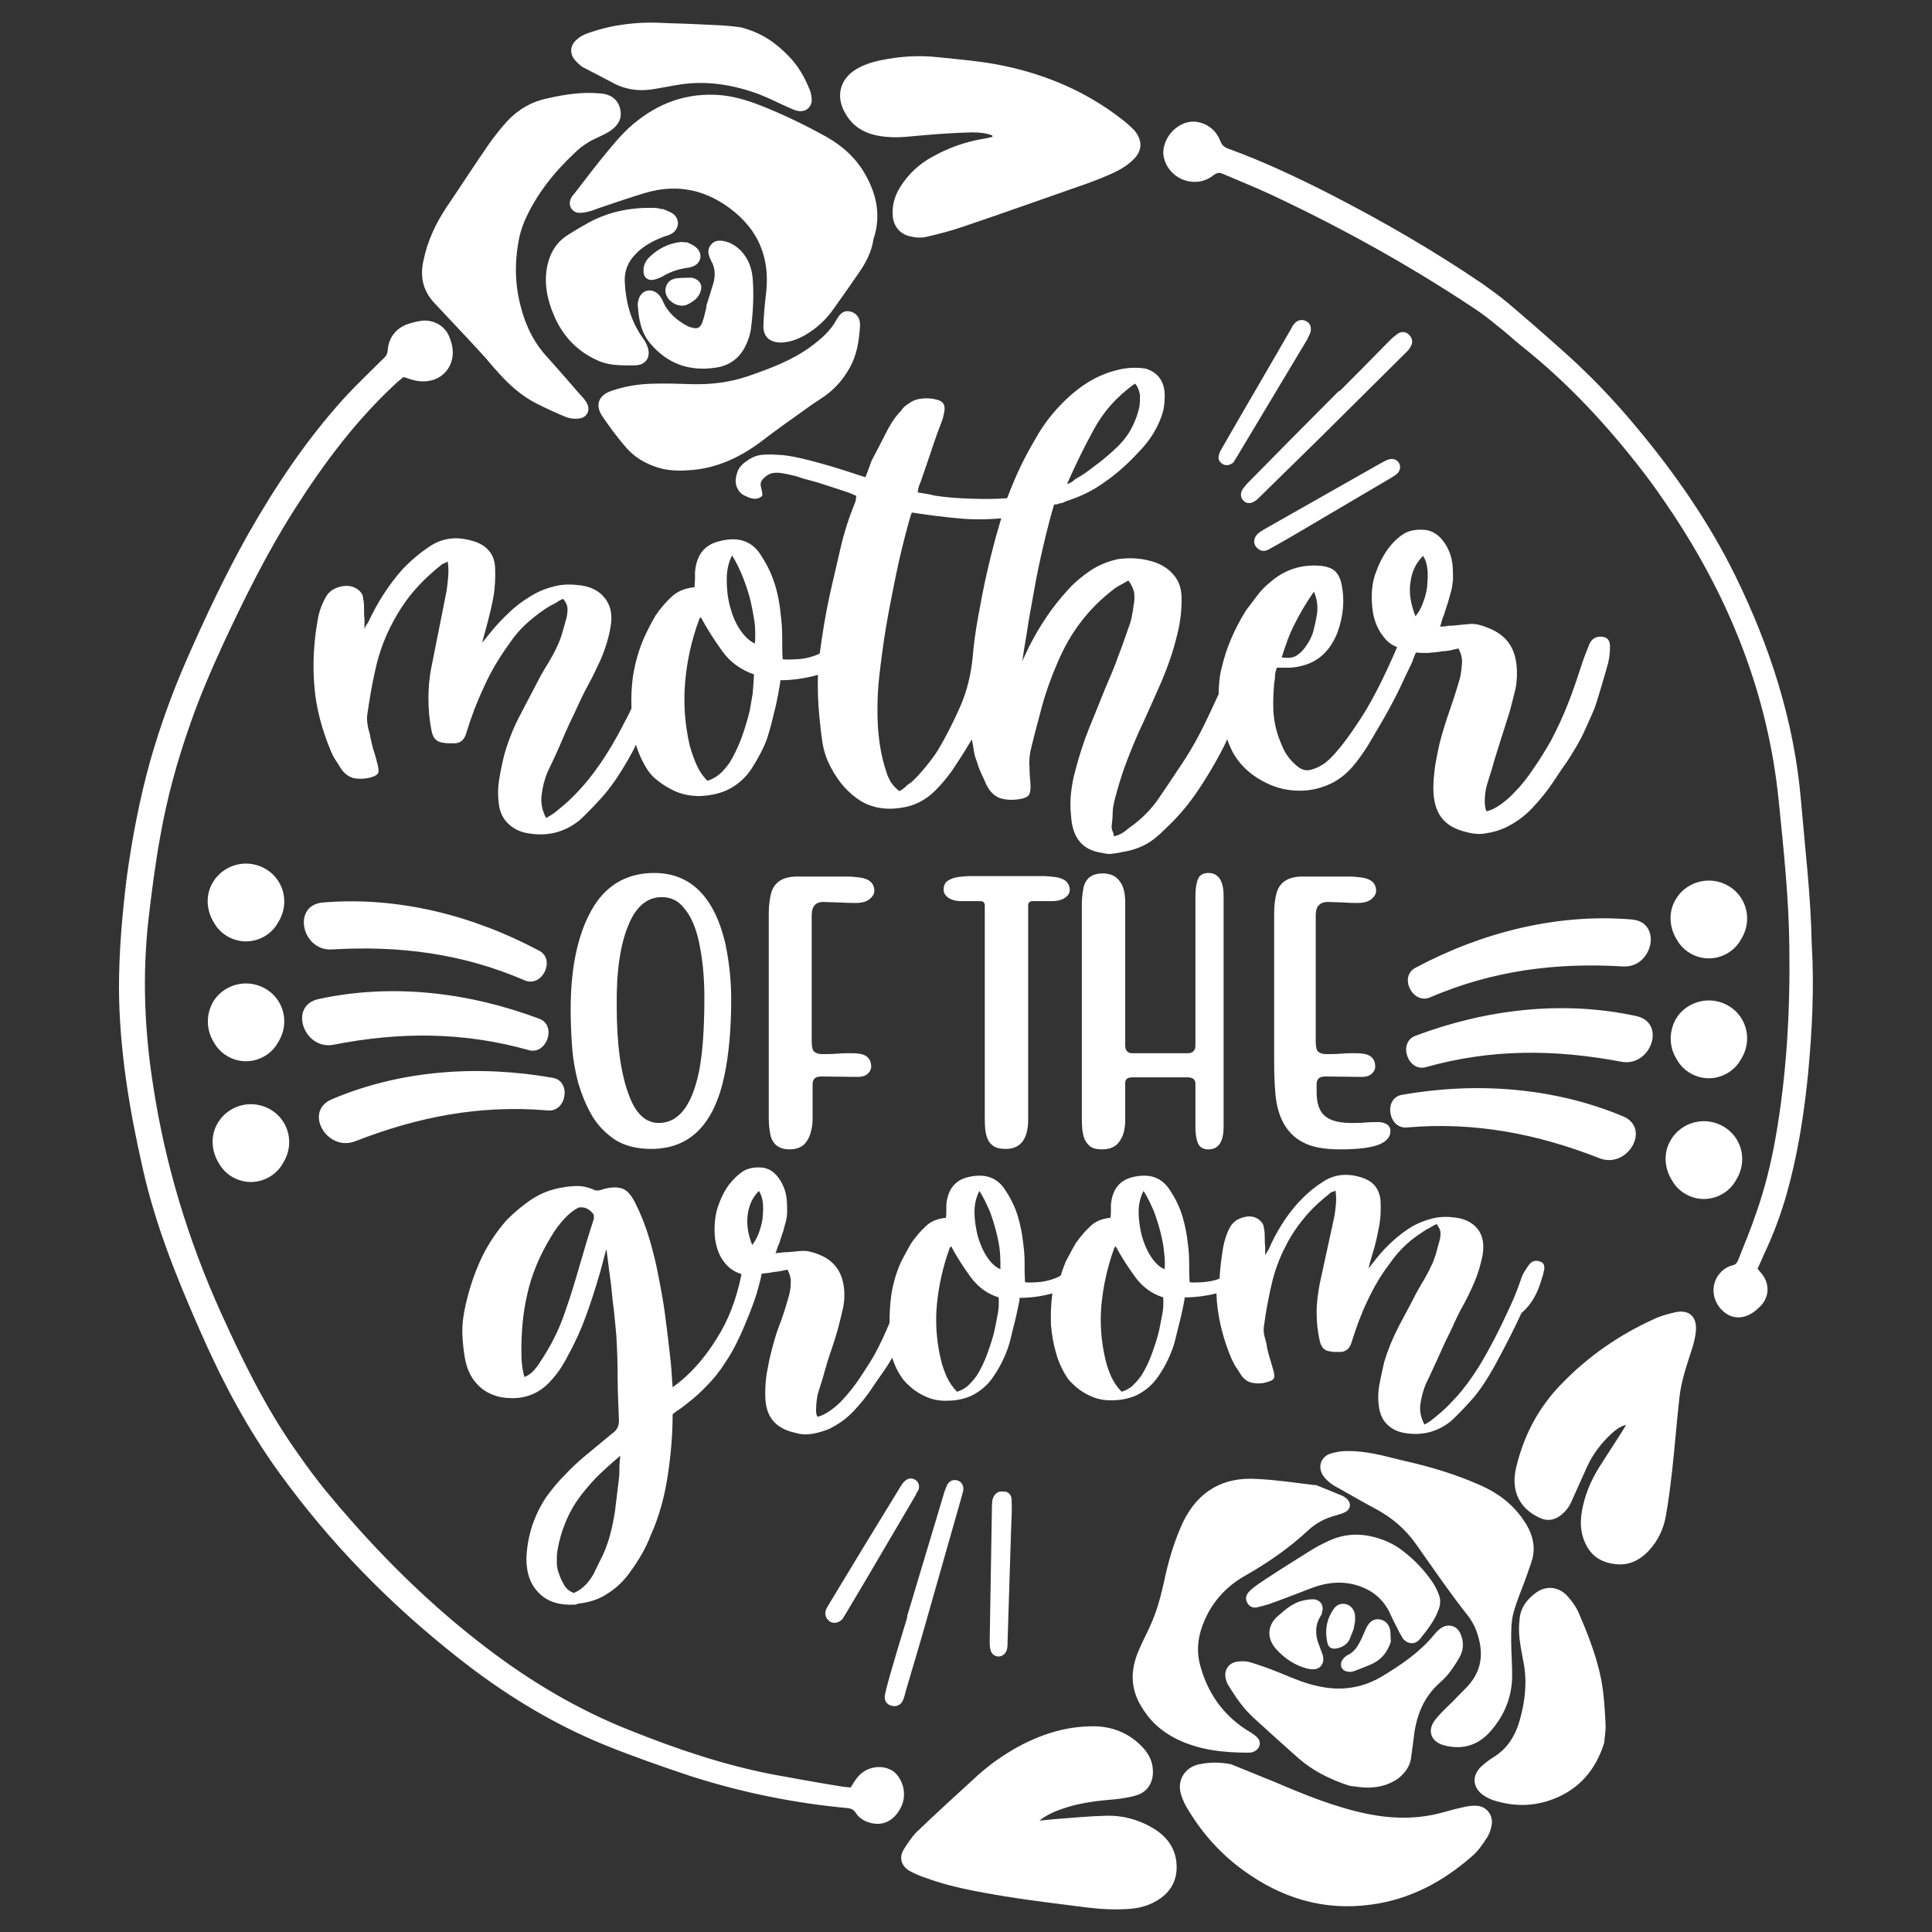 <?xml version="1.0" encoding="utf-8"?>
<!-- Generator: Adobe Illustrator 18.0.0, SVG Export Plug-In . SVG Version: 6.00 Build 0)  -->
<!DOCTYPE svg PUBLIC "-//W3C//DTD SVG 1.1//EN" "http://www.w3.org/Graphics/SVG/1.1/DTD/svg11.dtd">
<svg version="1.1" id="Layer_1" xmlns="http://www.w3.org/2000/svg" xmlns:xlink="http://www.w3.org/1999/xlink" x="0px" y="0px"
	 viewBox="0 0 432 432" enable-background="new 0 0 432 432" xml:space="preserve">
<rect x="0" y="0" width="432" height="432" fill="#333333" stroke="none"/>
<path fill="#FFFFFF" d="M250.4,82.6c-2.7,0.6-5.1,1.6-7.3,3c-2.2,1.4-4.2,3.1-6.1,5.1c-1.9,2-3.6,4.2-5,6.6
	c-1.4,2.4-2.7,4.7-3.7,6.8c-1.2,2.5-2.2,4.9-3.1,7.3c-2.5,0.2-5.2,0.2-8.2,0.1c-3-0.1-5.7-0.3-8.1-0.7c-0.7-0.2-1.3-0.3-1.9-0.4
	c-0.6-0.1-1.2-0.2-1.8-0.3c0.1-0.9,0.3-1.6,0.6-2.2c0.7-2,1.4-4,2.1-6.1c0.7-2.1,1.4-4.2,2.2-6.3c0.2-0.5,0.4-1,0.6-1.6
	c0.2-0.5,0.3-1.1,0.4-1.6c0.4-1.7-0.2-2.7-1.9-3c-0.8-0.2-1.8-0.3-2.9-0.2c-1.1,0.1-2.1,0.4-2.9,1c-0.8,0.5-1.3,0.9-1.6,1.3
	c-0.2,0.3-0.6,0.8-1.1,1.3C200,93.5,199,95,198,97c-1,2-2.1,4.1-3.1,6c-0.2,0.5-0.4,1.1-0.7,1.9c-0.3,0.8-0.5,1.4-0.7,1.8
	c-0.1,0-0.9-0.3-2.5-0.8c-1.5-0.5-3.4-1.1-5.4-1.7c-2.1-0.6-4.2-1.2-6.4-1.7c-2.2-0.5-4-0.8-5.4-0.8c-1.2-0.1-2.3-0.1-3.4,0
	c-1.1,0.1-2.2,0.5-3.3,1.3c-0.5,0.3-1,0.7-1.5,1.3c-0.5,0.5-0.8,1.3-1,2.3c-0.2,1.1-0.1,2,0.4,2.8c0.4,0.8,1.1,1.3,1.9,1.6
	c1.4,0.7,2.5,0.7,3.4,0c0.2-0.2,0.2-0.5,0.1-1c-0.1-0.4-0.2-0.9-0.3-1.4c-0.1-0.5,0.1-1,0.4-1.4c0.4-0.4,0.8-0.8,1.2-1
	c0.8-0.5,1.8-0.6,3.1-0.4c1.3,0.2,2.4,0.5,3.3,0.7c0.5,0.2,1.4,0.5,2.6,0.8c1.2,0.3,2.6,0.7,4,1.2c1.4,0.4,2.7,0.9,4,1.3
	c1.3,0.4,2.2,0.8,2.8,1.1c-0.1,0.2-0.1,0.4-0.1,0.6c0,0.2-0.1,0.4-0.1,0.6c-1.4,3.4-2.5,6.8-3.3,10.2c-0.8,3.4-1.6,6.9-2.4,10.4
	c-1,4.5-1.7,8.9-2.3,13.4c0,0-0.1,0-0.1,0.1c-1.6,0.7-3.2,1.1-4.9,1.2c-1.7,0.1-2.8,0.1-3.3,0c-0.1-1.7-0.1-3.3-0.1-4.9
	c0-1.6-0.1-3.2-0.3-4.8c-0.2-2.3-0.6-4.6-1.3-6.9c-0.7-2.3-1.7-4.4-3-6.4c-2-3.4-5.1-4.5-9.4-3.4c-3.4,0.8-5.2,3.1-5.5,7
	c0,0.5,0,1,0,1.5c0,0.5-0.1,1.1-0.1,1.8c-2.1,0.2-3.8,0.9-5.1,2.1c-1.3,1.2-2.5,2.6-3.6,4.2c-1,1.7-1.8,3.3-2.5,4.8
	c-1.2,2.7-2,5.5-2.5,8.4c-0.4,2.6-0.5,5.1-0.4,7.6c-0.4,0.9-0.8,1.7-1.3,2.6c-1.3,2.6-2.7,5.1-4.2,7.5c-1.9,3-3.7,5.4-5.3,7.2
	c-1.6,1.8-3.1,3.3-4.3,4.3c-1.2,1-2.1,1.8-2.8,2.2c-0.7,0.4-1.1,0.7-1.2,0.7c-0.9-1.7-1.2-3.4-1-5.1c0.2-1.7,0.6-3.4,1.3-5.1
	c1.1-2.3,2.2-4.6,3.2-7c1-2.4,2.1-4.7,3.2-7c0.9-2,1.8-3.9,2.8-5.7c1-1.8,1.9-3.8,2.8-5.7c1-2.4,1.7-4.7,2.1-7
	c0.5-2.7,0.1-4.9-1.3-6.6c-1.3-1.7-3.4-2.7-6.2-2.9c-1.9-0.2-3.7-0.1-5.4,0.4c-1.7,0.4-3.5,1.2-5.1,2.2c-1.8,1.1-3.4,2.3-4.8,3.7
	c-1.4,1.3-2.8,2.8-4.1,4.4c-0.3,0.4-0.6,0.7-0.8,1c-0.2,0.3-0.6,0.7-1,1.2c0.5-1.9,1-3.6,1.4-5.2c0.4-1.6,0.8-3.2,1.1-4.9
	c0.4-2.2,0.5-4.4,0.4-6.7c-0.1-1.7-0.6-3-1.6-4c-0.9-1-2.3-1.7-4-2.1c-3.4-0.9-6.5-0.4-9.2,1.5c-2.1,1.4-4.1,3.1-6,5.1
	c-3,3.4-5.5,7.3-7.5,11.6c-0.1,0.2-0.2,0.4-0.4,0.6c-0.1,0.2-0.3,0.5-0.5,1v-2.1c-0.1-0.8-0.1-1.6-0.1-2.3c0-0.7,0-1.5-0.2-2.3
	c0-0.8-0.4-1.5-1.2-2.1c-1.1-0.8-2.4-1-4-0.6c-1.5,0.4-2.6,1.2-3.2,2.4c-0.9,1.6-1.5,3.3-1.8,5.2c-0.9,5.1-1.1,10-0.7,14.8
	c0.4,4.8,1.7,9.6,3.7,14.4c0.3,0.7,0.6,1.3,1,1.9c0.4,0.6,0.8,1.2,1.2,1.9c0.8,1.2,1.8,1.9,2.9,2.2c1.1,0.2,2.3,0.2,3.5-0.1
	c0.9-0.2,1.5-0.5,1.8-0.8c0.3-0.3,0.3-1,0.1-1.9c-0.3-1.2-0.6-2.4-1-3.5c-0.3-1.1-0.6-2.3-0.8-3.5c-0.2-0.7-0.4-1.4-0.5-2.1
	c-0.1-0.7-0.2-1.4-0.1-2.1c0.5-3.6,1.1-7.1,1.9-10.6c0.8-3.5,2-6.8,3.7-10c1.4-2.7,3-5.1,4.8-7.2c1.8-2.1,3.9-4.1,6.2-5.9
	c0.2-0.2,0.4-0.3,0.7-0.4c0.2,0,0.5-0.2,0.7-0.4c0.2,1.3,0.2,2.5,0.1,3.6c-0.1,1.1-0.2,2.2-0.4,3.3L96.5,149
	c-0.5,2.4-0.7,4.8-0.7,7.2c0,2.4,0.2,4.8,0.7,7.2c0.3,1.7,1.2,2.6,2.8,2.7c0.4,0.1,0.8,0.1,1.2,0.1c0.4,0,0.8,0,1.3,0
	c1.3-0.1,2.1-0.9,2.5-2.4c1.1-3.6,2.4-7,4-10.4c1.5-3.3,3.4-6.5,5.6-9.5c1.2-1.8,2.6-3.4,4.2-4.8c1.6-1.4,3.3-2.7,5.2-3.8
	c0.5-0.2,0.9-0.4,1.3-0.7c0.3-0.2,0.8-0.5,1.3-0.7c0.7,0.8,1,1.6,1,2.3c0,0.7-0.1,1.5-0.3,2.2c-0.3,1.1-0.6,2.2-0.9,3.2
	c-0.3,1-0.7,2.1-1.2,3.1c-0.5,1.1-1.1,2.2-1.7,3.2c-0.6,1-1.3,2.1-1.9,3.2c-1.5,2.9-3,5.7-4.5,8.6c-1.5,2.8-2.7,5.8-3.6,8.9
	c-0.5,2-0.9,3.9-1.2,5.8c-0.3,1.9-0.3,3.8,0,5.8c0.3,1.8,1.1,3.2,2.4,4.3c1.3,1.1,2.8,1.7,4.6,1.9c4.1,0.6,7.8-0.4,11-3
	c1.1-1,2.7-2.6,4.8-4.9c2.1-2.3,4.4-5.6,6.8-10c0.4-0.7,0.7-1.3,1-2c0.6,2,1.5,4,2.7,5.8c0.6,0.9,1.4,1.7,2.5,2.5
	c1,0.8,2.1,1.4,3.1,1.9c1.8,0.9,3.8,1.3,6,1.3c2.2-0.1,4.2-0.5,6-1.3c2.3-1.1,4.2-2.7,5.6-4.9c1.4-2.2,2.6-4.4,3.4-6.6
	c0.3-0.9,0.6-2,1-3.4c0.3-1.4,0.7-2.8,1-4.1c0.3-1.3,0.5-2.5,0.7-3.6c0.2-1,0.3-1.7,0.3-2c2.7,0,5.5-0.4,8.4-1.2
	c-0.1,3,0,6.1,0.3,9.2c0.2,2,0.4,4,0.7,5.9c0.3,1.9,0.9,3.8,1.9,5.6c1.7,3.3,3.9,5.7,6.5,7.4c2.6,1.6,5.7,2.2,9.3,1.6
	c2.9-0.4,5.4-1.7,7.6-3.9c1.4-1.4,2.6-2.9,3.7-4.4c1-1.5,2.1-3.2,3.1-4.8c0.2-0.4,0.4-0.7,0.6-1c0.2-0.3,0.4-0.7,0.7-1.2
	c0.2,1.1,0.4,2,0.5,2.8c0.1,0.8,0.4,1.6,0.7,2.4c0.2,0.8,0.5,1.5,0.8,2.2c0.3,0.7,0.7,1.4,1,2.2c0.7,1.7,1.7,2.8,2.9,3.4
	c1.2,0.5,2.8,0.7,4.7,0.4c1.2-0.2,1.9-0.5,2.2-1c0.3-0.5,0.4-1.4,0.3-2.7c-0.1-1.1-0.2-2.3-0.2-3.5c-0.1-1.2,0-2.4,0.2-3.5
	c0.8-3.4,1.7-6.7,2.6-10.1c0.9-3.3,2.1-6.6,3.5-9.8c2.9-6.9,7.2-12.4,13-16.7c0.5-0.3,1-0.6,1.4-0.8c0.4-0.2,0.9-0.5,1.4-0.8
	c0.7,0.9,1.1,1.8,1.3,2.7c0.1,0.9,0.1,1.8-0.1,2.7c-0.1,0.8-0.2,1.6-0.4,2.5c-0.1,0.8-0.4,1.7-0.7,2.5c-0.8,2.3-1.6,4.6-2.5,6.9
	c-0.8,2.3-1.8,4.6-2.8,6.9c-1.2,3-2.4,6-3.6,8.9c-1.2,3-2.2,6.1-3,9.2c-0.5,1.7-0.8,3.4-1,5.1c-0.2,1.7-0.2,3.5,0,5.3
	c0.3,4.9,2.6,7.6,6.9,8.2c0.8,0.2,1.6,0.3,2.3,0.2c0.7-0.1,1.5-0.2,2.3-0.4c2-0.3,3.7-0.9,5.2-1.7c1.5-0.8,2.9-2,4.3-3.4
	c2.7-2.5,5-5.2,7-8.1c2-2.9,3.8-5.9,5.5-9.1c0.5-1,1-1.9,1.4-2.9c0.3,0.8,0.6,1.6,1,2.4c0.7,1.5,1.8,2.9,3.1,4.2
	c1.6,1.5,3.5,2.7,5.6,3.6c2.1,0.9,4.3,1.3,6.6,1.3c2.3,0,4.5-0.5,6.7-1.5c2.2-1,4.1-2.6,5.8-4.8c1.1-1.4,2.3-3.1,3.5-5.2
	c1.2-2.1,2.5-4.2,3.7-6.4c1.2-2.2,2.3-4.3,3.2-6.3c0.9-2,1.7-3.5,2.2-4.6c0.1-0.4,0.3-0.9,0.5-1.4c0.1-0.2,0.2-0.5,0.3-0.7
	c0.9,0.1,1.8,0.1,2.7,0.1c1.1-0.1,2.3-0.2,3.4-0.4c0.6,0,1.2-0.1,1.7-0.2c0.5-0.1,1.1-0.3,1.7-0.4c0.6,1.1,0.9,2.2,0.8,3.4
	c-0.1,1.2-0.2,2.3-0.5,3.4c-0.8,2.8-1.6,5.2-2.3,7.2c-0.7,2-1.5,4.5-2.2,7.2c-0.4,1.7-0.7,3.4-1,5c-0.2,1.6-0.4,3.3-0.4,5
	c0,2.8,0.6,5,1.8,6.6c1.2,1.6,3.1,2.7,5.8,3.3c1.5,0.4,2.9,0.5,4.3,0.2c1.4-0.2,2.7-0.6,3.9-1.1c2.4-1.1,4.5-2.6,6.3-4.5
	c1.8-1.9,3.5-4,4.8-6c1-1.5,1.9-2.9,2.8-4.1c0.8-1.2,1.6-2.5,2.3-3.7c0.7-1.2,1.4-2.5,2-3.9c0.6-1.3,1.3-2.9,2-4.5
	c0.5-1.4,1-3.1,1.6-5.1c0.6-2,1.1-3.7,1.5-5.2c0.3-1.3,0.4-2.5,0.4-3.7c0-1.2-0.5-1.9-1.5-2.1c-1.5-0.2-2.5,0.3-3.1,1.6
	c-0.5,1.3-1.1,2.7-1.6,4.2c-1.1,3.4-2.1,6.4-3.1,8.9c-1,2.6-2.3,5.5-4,8.7c-1.1,1.9-2.3,3.9-3.7,5.9c-1.3,2-2.8,3.9-4.3,5.4
	c-0.7,0.8-1.7,1.7-2.9,2.6c-1.2,0.9-2.4,1.5-3.4,1.7c-0.3-0.5-0.4-1.3-0.4-2.5c0-1.1,0.2-2.2,0.4-3.1c0.3-1,0.6-2,0.9-2.9
	c0.3-0.9,0.6-2,0.9-3.1c0.6-2,1.2-3.8,1.7-5.4c0.5-1.6,1.1-3.4,1.7-5.4c0.5-1.8,0.9-3.5,1.3-5.1c0.3-1.6,0.4-3.3,0.2-5.2
	c-0.4-4-2.4-6.7-6.1-8.2c-1.6-0.7-2.9-1-4-1c-1.1,0.1-2.5,0.2-4.2,0.4c-0.5,0-1,0-1.4,0.1c-0.4,0.1-0.9,0.1-1.4,0.1
	c0.2-0.5,0.3-0.9,0.4-1.3c0.1-0.3,0.2-0.7,0.4-1.1c0.4-1.2,0.7-2.2,1-3.1c0.2-0.8,0.5-1.7,0.7-2.5c0.2-0.8,0.3-1.6,0.4-2.5
	c0-0.8,0-1.9-0.1-3.2c-0.2-2-0.9-3.8-2-5.3c-1.1-1.5-2.5-2.4-4-2.6c-2-0.2-3.6,0.1-4.8,0.8c-1.2,0.7-2.5,1.9-3.7,3.5
	c-1.2,1.7-2.1,3.6-2.8,5.6c-0.7,2-0.9,4.4-0.7,6.9c0.2,2.8,1,5.1,2.5,7c0.8,1.1,1.8,1.9,3.1,2.4c-3.1,7.2-6,12.9-8.9,17.1
	c-2.9,4.4-5.3,7.3-7.2,8.8c-1,0.7-2,1.2-3.1,1.5c-1,0.3-2,0.1-2.9-0.6c-1.7-1.3-2.9-2.9-3.7-4.9c-1-2.3-1.6-4.5-1.8-6.8
	c-0.2-2.2-0.1-4.5,0.1-6.9c0.1-0.6,0.2-1.2,0.2-1.8c0-0.6,0.2-1.2,0.4-1.8h3c2.7-0.2,4.9-1,6.6-2.3c1.7-1.3,3-3.2,3.9-5.4
	c1.4-3.8,1.7-7.4,1-10.9c-0.3-1.4-0.8-2.4-1.6-3.1c-0.7-0.6-1.9-1-3.4-1.1c-4.1-0.3-7.8,0.9-11,3.7c-1.1,0.9-2.1,1.9-2.9,3
	c-0.8,1.1-1.7,2.2-2.5,3.3c-2.6,4.2-4.4,8.4-5.4,12.7c-0.5,1.9-0.7,3.9-0.7,6c-1.1,2.3-2.1,4.6-3.2,6.8c-1.6,3.3-3.5,6.6-5.7,9.8
	c-1.5,2.3-3,4.5-4.5,6.7c-1.5,2.2-3.3,4.1-5.5,5.8c-0.7,0.5-1.4,1-2.1,1.6c-0.7,0.5-1.5,0.9-2.4,1.1c-0.1-0.5-0.2-0.9-0.4-1.3
	c-0.1-0.4-0.2-0.8-0.1-1.3c0.1-0.9,0.2-1.8,0.2-2.7c0-0.9,0.2-1.8,0.4-2.7c0.8-3.1,1.7-6.1,2.8-8.9c1.1-2.9,2.3-5.8,3.7-8.7
	c1.4-3.1,2.8-6.2,4.1-9.2c1.3-3.1,2.4-6.2,3.2-9.4c0.8-2.9,1.2-5.7,1.2-8.4c0.1-2.5-0.5-4.5-1.9-6c-1.3-1.5-3.2-2.6-5.6-3.1
	c-2-0.5-4.2-0.6-6.6-0.3c-2.4,0.5-4.5,1.4-6.3,2.6c-1.8,1.2-3.6,2.7-5.1,4.4c-3.4,3.7-6.3,8-8.8,13c-0.1,0.3-0.3,0.7-0.6,1.3
	c-0.3,0.6-0.5,1.1-0.7,1.5c0.2-1.4,0.5-3.5,1-6.3c0.4-2.8,1-5.9,1.6-9.3c0.6-3.4,1.3-6.8,2.1-10.2c0.8-3.4,1.6-6.5,2.4-9.2
	c0.3,0,0.6,0,0.9-0.1c0.2-0.1,0.4-0.2,0.7-0.2c0.3,0,0.6-0.2,1-0.4c3.2-1,6.1-2.4,8.7-4.3c2.6-1.8,5.1-4,7.4-6.5
	c2.8-2.8,4.7-5.9,5.7-9.4c0.3-1.5,0.4-2.9,0.3-4.3c-0.3-2.7-1.7-4.4-4.3-5.2C254.8,82.2,252.6,82.1,250.4,82.6z M168.3,155.1
	c-0.2,1.1-0.4,2.4-0.7,4c-0.5,2-1.1,4-1.8,5.9c-0.7,1.9-1.6,3.8-2.7,5.6c-0.8,1.1-1.5,1.9-2.2,2.5c-0.7,0.6-1.6,1.1-2.7,1.5
	c-1.1-1.1-1.9-2.3-2.5-3.7s-1.1-2.8-1.5-4.3c-1.1-4.8-1.4-9.5-1-14.1c0.4-4.6,1.4-9.3,3.1-13.9c0-0.1,0.1-0.3,0.4-0.6
	c1.4,2.6,3,5.1,4.8,7.6c1.8,2.5,4.2,4.2,7.1,5.2C168.5,152.6,168.4,154,168.3,155.1z M168.8,143.9c-1.3-0.6-2.4-1.7-3.4-3.2
	c-1-1.5-1.7-3.3-2.2-5.2c-0.5-1.9-0.7-3.9-0.7-6c0-2,0.4-3.8,1.2-5.3c1,1.6,1.8,3.3,2.5,5.1c0.7,1.8,1.3,3.6,1.7,5.4
	c0.4,1.8,0.7,3.5,0.9,5.1C168.9,141.3,168.9,142.7,168.8,143.9z M222.6,120.3c-0.6,2.3-1.3,5-2,8.1c-0.7,3.1-1.3,6.3-1.9,9.6
	c-0.6,3.3-1,6.3-1.2,8.9c-0.4,4-1.3,7.7-2.8,11.1c-1.5,3.4-3.2,6.8-5.2,10.1c-0.8,1.2-1.7,2.4-2.8,3.7c-1,1.2-2,2.3-2.9,3.1
	c-0.5,0.3-0.9,0.6-1.3,1c-0.3,0.3-0.8,0.7-1.4,1c-0.8-0.6-1.4-1.3-1.9-2c-0.4-0.7-0.8-1.5-1-2.3c-0.6-1.7-1-3.4-1.3-5.1
	c-0.3-1.7-0.5-3.5-0.6-5.1c-0.2-3.8-0.1-7.5,0.3-11.1c0.4-3.6,0.9-7.3,1.5-11c0.7-4.1,1.5-8.1,2.3-12c0.8-3.9,1.8-7.9,2.9-11.9
	c0.1-0.3,0.2-0.6,0.3-1c0.1-0.3,0.2-0.6,0.3-0.8c3.8,0.6,7.2,1,10.3,1.3c3.1,0.3,6.3,0.3,9.7,0C223.7,116.4,223.3,118,222.6,120.3z
	 M315.4,130.1c0.3-2.4,1.3-4.3,2.8-5.8c0.6,0.9,0.9,2,1,3.2c0.1,1.2,0,2.5-0.1,3.8c-0.2,1.3-0.5,2.5-1,3.7c-0.4,1.1-1,2.1-1.6,2.8
	C315.4,135,315,132.4,315.4,130.1z M289.5,139.5c1.2-2.4,2.6-4.8,4.3-7.2c0.7,1.6,0.9,3.2,0.7,4.9c-0.2,1.3-0.5,2.6-0.8,3.8
	c-0.3,1.2-0.9,2.4-1.7,3.5c-0.6,0.9-1.3,1.6-2.1,2.1c-0.8,0.5-1.9,0.6-3.3,0.4C287.4,144.4,288.3,141.8,289.5,139.5z M254.2,86.3
	c0.3,0.4,0.5,1.1,0.7,2c0,0.5,0,0.9,0,1.3c0,0.4-0.1,0.8-0.1,1.2c-0.4,1.9-1.1,3.8-2.2,5.7c-1,1.6-2.2,3-3.7,4.3
	c-1.4,1.3-2.9,2.5-4.4,3.6c-1.4,1.1-2.7,2-4,2.7c-0.2,0.2-0.5,0.4-0.9,0.7c-0.4,0.2-0.7,0.4-1,0.4c1.9-4.3,3.9-8.4,6-12.2
	c2.1-3.9,5.1-7.3,9-10.1C253.7,85.7,253.9,85.8,254.2,86.3z M132.4,249.5c1.3,2.2,3.1,4,5.2,5.4c2.1,1.3,4.8,2,8,2
	c8.7,0,14.1-5.5,16.4-16.5c1-4.8,1.5-10.5,1.5-16.9c0-4.5-0.5-8.6-1.3-12.5c-2.5-10.6-7.9-15.8-15.9-15.8c-5.9,0-10.4,2.5-13.5,7.4
	c-3.4,5.5-5.2,13.2-5.2,23.1c0,2.5,0.1,5.2,0.3,8.1c0.2,2.9,0.7,5.7,1.4,8.4C130.1,244.8,131.1,247.3,132.4,249.5z M140.5,206.9
	c1.7-4.2,4.2-6.3,7.5-6.3c2,0,3.7,0.8,5,2.5c1.7,2,2.9,5,3.6,9.1c0.6,3.3,0.9,6.9,0.9,10.9c0,7-0.4,12.5-1.2,16.5
	c-1.6,7.7-4.6,11.5-9,11.5c-2.9,0-5.2-2.1-6.7-6.3c-1.8-4.8-2.7-11.4-2.7-19.8C137.8,217.2,138.7,211.2,140.5,206.9z M181.5,204.7
	v28.2c0,1.2,0.2,2,0.6,2.3c0.4,0.3,0.9,0.5,1.7,0.5c1.1,0,2.2,0,3.4-0.1c1.1-0.1,2.2-0.1,3.4-0.1c1.3,0,2.4,0.2,3,0.6
	c0.8,0.5,1.2,1.3,1.2,2.4c0,0.6-0.3,1.2-0.8,1.6c-0.5,0.5-1.3,0.7-2.2,0.7l-8.2-0.1c-1.3,0-1.9,0.6-1.9,1.7v7.9
	c0,1.1-0.2,2.2-0.5,3.2c-0.3,1-0.8,1.8-1.5,2.5c-0.7,0.6-1.8,1-3.1,1c-2.5,0-4-1.2-4.4-3.6c-0.2-1.1-0.3-2.2-0.3-3.3v-45.9
	c0-1.7,0.2-3.2,0.5-4.4c0.7-2.6,2.7-3.8,5.8-3.8h11.5c0.7,0,1.6,0.1,2.5,0.2c2.2,0.3,3.3,1.3,3.3,3c0,0.6-0.3,1.2-1,1.8
	c-0.7,0.6-1.7,0.9-3.1,0.9c-1,0-2.1,0-3.4-0.1c-1.3,0-2.4-0.1-3.4-0.1C182.4,201.5,181.5,202.6,181.5,204.7z M220.2,250v-47.5
	c0-0.6-0.3-1-0.9-1h-4.3c-1.3,0-2.3-0.3-3-0.8c-0.7-0.5-1-1.1-1-1.7c0-1,0.3-1.7,1-2.1c0.6-0.4,1.4-0.7,2.3-0.8
	c0.9-0.1,1.7-0.2,2.5-0.2h16.6c0.7,0,1.6,0.1,2.5,0.2c0.9,0.1,1.7,0.4,2.3,0.8c0.6,0.5,1,1.2,1,2.1c0,0.6-0.3,1.2-1,1.7
	c-0.7,0.5-1.7,0.8-3,0.8h-4.3c-0.6,0-1,0.3-1,1v47.8c0,4.4-1.7,6.6-5,6.6c-1.5,0-2.5-0.3-3.2-1c-0.5-0.4-0.8-1-1-1.6
	C220.3,253.3,220.2,251.9,220.2,250z M251.6,201.7v32c0,1.2,0.5,1.8,1.6,1.8l12.4,0c1.1,0,1.7-0.6,1.7-1.7v-33.5
	c0-1.6,0.2-2.9,0.6-3.8c0.4-0.9,1.2-1.3,2.3-1.3c2.2,0,3.4,1.7,3.4,5.1v51.6c0,3.4-1.1,5.1-3.4,5.1c-1.1,0-1.9-0.4-2.3-1.3
	c-0.4-0.9-0.6-2.1-0.6-3.7v-9.7c0-0.9-0.6-1.4-1.7-1.4l-12.4,0c-1.1,0-1.6,0.4-1.6,1.3v8.2c0,1.7-0.3,3.2-0.9,4.2
	c-0.8,1.6-2.2,2.4-4.2,2.4c-1.5,0-2.5-0.3-3.1-1c-0.5-0.5-0.9-1.1-1.1-1.9c-0.3-1-0.4-2.3-0.4-4v-47.9c0-1.1,0.1-2.2,0.3-3.3
	c0.4-2.4,1.8-3.6,4.4-3.6c1.7,0,3,0.6,3.8,1.8C251.2,198.1,251.6,199.7,251.6,201.7z M294.2,204.7v28.2c0,1.2,0.2,2,0.6,2.3
	c0.4,0.3,0.9,0.5,1.7,0.5c1.1,0,2.2,0,3.4-0.1c1.1-0.1,2.2-0.1,3.4-0.1c1.3,0,2.4,0.2,3,0.6c0.8,0.5,1.2,1.3,1.2,2.4
	c0,0.6-0.3,1.2-0.8,1.6c-0.5,0.5-1.3,0.7-2.2,0.7l-8.2-0.1c-1.3,0-1.9,0.6-1.9,1.7v1.8c0,2,0.4,3.5,1.1,4.5c1.1,1.6,3.3,2.4,6.6,2.4
	c1,0,2.1,0,3.1-0.1c1-0.1,2-0.1,3.1-0.1c0.7,0,1.3,0.2,1.8,0.5c0.5,0.3,0.8,0.8,0.8,1.5c0,1.3-0.8,2.3-2.5,3
	c-1.7,0.7-4.6,1.1-8.7,1.1c-3.6,0-6.4-0.5-8.4-1.6c-3.6-1.9-5.6-5.5-6.1-10.6c-0.2-2.3-0.3-4.8-0.3-7.3v-33.3c0-1.7,0.2-3.2,0.5-4.4
	c0.7-2.6,2.7-3.8,5.8-3.8h10.7c0.7,0,1.6,0.1,2.5,0.2c2.2,0.3,3.3,1.3,3.3,3c0,0.6-0.3,1.2-1,1.8c-0.7,0.6-1.7,0.9-3.1,0.9
	c-1,0-2,0-3-0.1c-1,0-2-0.1-3-0.1C295.1,201.5,294.2,202.6,294.2,204.7z M344.8,285.7c0.2-0.4,0.3-1,0.5-1.9
	c0.1-0.9-0.2-1.5-0.9-1.7c-1.1-0.4-1.9-0.1-2.5,0.7c-0.6,0.8-1.1,1.6-1.5,2.4c-0.1,0.3-0.4,1.1-0.9,2.5c-0.5,1.4-1.2,3.1-2.1,5
	c-0.9,1.9-1.9,4.1-3.1,6.4c-1.2,2.3-2.4,4.5-3.7,6.6c-1.7,2.7-3.3,4.8-4.7,6.4c-1.5,1.6-2.7,2.9-3.8,3.8c-1.1,0.9-1.9,1.6-2.5,2
	c-0.6,0.4-1,0.6-1.1,0.6c-0.8-1.5-1.1-3-0.9-4.5c0.2-1.5,0.6-3,1.2-4.5c1-2,1.9-4.1,2.9-6.2c0.9-2.1,1.9-4.2,2.9-6.2
	c0.8-1.8,1.6-3.5,2.5-5.1c0.9-1.6,1.7-3.3,2.5-5.1c0.9-2.1,1.5-4.2,1.9-6.2c0.4-2.4,0.1-4.4-1.1-5.9c-1.2-1.5-3-2.4-5.5-2.6
	c-1.7-0.2-3.3-0.1-4.8,0.3c-1.5,0.4-3.1,1-4.6,1.9c-1.6,1-3,2.1-4.3,3.3c-1.3,1.2-2.5,2.5-3.6,3.9c-0.3,0.4-0.5,0.7-0.7,0.9
	c-0.2,0.3-0.5,0.6-0.9,1.1c0.4-1.7,0.9-3.2,1.3-4.6c0.4-1.4,0.7-2.9,1-4.4c0.4-1.9,0.5-3.9,0.4-6c-0.1-1.5-0.6-2.7-1.4-3.6
	c-0.8-0.9-2-1.5-3.5-1.9c-3-0.8-5.8-0.4-8.2,1.3c-1.9,1.2-3.6,2.7-5.3,4.5c-2.7,3-4.9,6.5-6.6,10.4c-0.1,0.2-0.2,0.4-0.3,0.5
	c-0.1,0.2-0.3,0.5-0.5,0.9v-1.9c-0.1-0.7-0.1-1.4-0.1-2.1c0-0.7,0-1.3-0.2-2.1c0-0.7-0.4-1.3-1.1-1.9c-1-0.7-2.1-0.9-3.5-0.5
	c-1.4,0.4-2.3,1.1-2.9,2.1c-0.8,1.4-1.3,3-1.6,4.6c-0.4,2.4-0.7,4.7-0.8,7c-1.2,0.5-2.5,0.7-3.8,0.8c-1.5,0.1-2.5,0.1-2.9,0
	c-0.1-1.5-0.1-3-0.1-4.4c0-1.4-0.1-2.8-0.3-4.2c-0.2-2-0.6-4.1-1.2-6.1c-0.6-2-1.5-3.9-2.7-5.7c-1.8-3-4.6-4-8.4-3.1
	c-3,0.7-4.6,2.8-4.9,6.2c0,0.4,0,0.9,0,1.3c0,0.4,0,1-0.1,1.6c-1.9,0.2-3.4,0.8-4.5,1.9c-1.2,1.1-2.2,2.3-3.2,3.7
	c-0.9,1.5-1.6,2.9-2.3,4.2c-0.4,1-0.8,2-1.1,3.1c-0.2,0.1-0.5,0.3-0.7,0.4c-1.4,0.6-2.9,1-4.4,1.1c-1.5,0.1-2.5,0.1-2.9,0
	c-0.1-1.5-0.1-3-0.1-4.4c0-1.4-0.1-2.8-0.3-4.2c-0.2-2-0.6-4.1-1.2-6.1c-0.6-2-1.5-3.9-2.7-5.7c-1.8-3-4.6-4-8.4-3.1
	c-3,0.7-4.6,2.8-4.9,6.2c0,0.4,0,0.9,0,1.3c0,0.4,0,1-0.1,1.6c-1.9,0.2-3.4,0.8-4.5,1.9c-1.2,1.1-2.2,2.3-3.2,3.7
	c-0.9,1.5-1.6,2.9-2.3,4.2c-1.1,2.4-1.8,4.9-2.2,7.4c-0.3,2.1-0.4,4.2-0.4,6.3c-0.9,2.2-2,4.6-3.4,7.2c-1,1.7-2.1,3.4-3.3,5.2
	c-1.2,1.8-2.5,3.4-3.8,4.8c-0.6,0.7-1.5,1.5-2.6,2.3c-1.1,0.8-2.1,1.3-3,1.5c-0.3-0.4-0.4-1.2-0.3-2.2c0-1,0.2-1.9,0.3-2.7
	c0.3-0.9,0.5-1.7,0.8-2.6c0.3-0.8,0.5-1.7,0.8-2.7c0.5-1.8,1-3.4,1.5-4.8c0.5-1.4,1-3,1.5-4.8c0.4-1.6,0.8-3.1,1.1-4.5
	c0.3-1.4,0.4-3,0.2-4.6c-0.4-3.5-2.2-6-5.4-7.3c-1.4-0.6-2.6-0.9-3.6-0.9c-1,0-2.2,0.2-3.7,0.3c-0.4,0-0.9,0-1.3,0.1
	c-0.4,0-0.8,0.1-1.3,0.1c0.2-0.4,0.3-0.8,0.4-1.1c0.1-0.3,0.2-0.6,0.4-1c0.4-1.1,0.6-2,0.9-2.7c0.2-0.8,0.4-1.5,0.6-2.2
	c0.2-0.7,0.3-1.4,0.3-2.2c0-0.8,0-1.7-0.1-2.9c-0.2-1.8-0.8-3.3-1.8-4.7c-1-1.4-2.2-2.1-3.5-2.3c-1.8-0.2-3.2,0.1-4.3,0.7
	c-1.1,0.7-2.2,1.7-3.3,3.1c-1.1,1.5-1.9,3.2-2.5,5c-0.6,1.8-0.8,3.9-0.7,6.2c0.2,2.5,0.9,4.6,2.2,6.2c0.9,1.2,2.2,2.1,3.8,2.6
	c-1.1,5.5-2.9,10.3-5.6,14.5c-2.8,4.5-6,8.1-9.8,10.8c0-0.2-0.1-1.1-0.2-2.8c-0.1-1.7-0.3-3.8-0.6-6.2c-0.3-2.5-0.6-5.1-1-8
	c-0.4-2.8-0.9-5.5-1.4-8c-0.5-2.7-1.2-5.5-2-8.2c-0.8-2.7-1.8-5.3-3.1-7.9c-0.9-1.8-1.8-2.9-2.9-3.3c-1-0.4-2.5-0.4-4.3,0.1
	c-1,0.4-1.8,0.4-2.4,0c-1.1-0.4-2.1-0.7-3.3-0.7c-1.1,0-2.2,0.1-3.3,0.3c-2.6,0.4-4.9,1.3-6.9,2.6c-2,1.3-3.9,2.9-5.7,4.7
	c-2.2,2.5-4,5.2-5.4,8c-1.4,2.9-2.5,5.9-3.3,9c-0.7,2.6-1.1,4.8-1.2,6.8c-0.1,2,0.1,4.3,0.5,6.8c0.4,2.5,1.3,4.5,2.7,6
	c1.3,1.5,3.1,2.5,5.3,3c4.6,0.8,8.4-0.4,11.3-3.7c1.4-1.5,2.7-3.4,3.8-5.6c1.7-3.1,3-6,4-8.8c1-2.7,2-5.8,3-9.2
	c0.3-0.9,0.5-1.9,0.8-2.9c0.3-1.1,0.5-2,0.8-2.9c0,0.1,0.1,0.9,0.3,2.4c0.2,1.5,0.4,3.3,0.7,5.3c0.2,2,0.4,4.1,0.7,6.3
	c0.2,2.2,0.4,3.9,0.5,5.2c0.2,3.2,0.3,6.4,0.3,9.6c0,3.2,0.2,6.4,0.3,9.6c0,1.2-0.5,2.2-1.6,2.9c-1,0.8-1.9,1.6-2.9,2.4
	c-1,0.8-1.9,1.6-2.9,2.4c-1.7,1.4-3.3,2.9-4.7,4.4c-1.5,1.5-2.9,3.2-4.2,5c-2.7,4.1-4.2,8.6-4.4,13.7c0,3.4,1,6,2.9,7.8
	c1.9,1.9,4.6,2.7,8,2.5c0.2,0,0.3,0,0.3-0.1c0,0,0.2-0.1,0.3-0.1c2.6-0.3,4.8-1,6.7-2.3c1.9-1.2,3.6-2.8,5-4.8
	c1.9-2.6,3.5-5.3,4.6-8.2c1.9-4.2,3.1-8.7,3.8-13.3c0.7-4.6,1.1-9.2,1.1-13.7c0-0.1,0.4-0.4,1.1-0.9c0.8-0.5,1.7-1.2,2.8-2.1
	c1.1-0.9,2.4-2,3.8-3.5c1.4-1.4,2.8-3.1,4.1-5.2c0.7-1,1.5-2.3,2.4-4.1c0.9-1.8,1.7-3.6,2.5-5.6c0.8-1.9,1.5-3.8,2.1-5.7
	c0.5-1.7,0.9-3.2,1.1-4.4c1-0.1,1.9-0.2,2.8-0.4c0.5,0,1-0.1,1.5-0.2c0.5-0.1,1-0.2,1.5-0.3c0.5,1,0.8,2,0.7,3.1
	c0,1.1-0.2,2.1-0.5,3.1c-0.7,2.5-1.4,4.6-2.1,6.4c-0.7,1.8-1.3,4-1.9,6.4c-0.4,1.5-0.6,3-0.9,4.4c-0.2,1.5-0.3,2.9-0.3,4.4
	c0,2.5,0.5,4.4,1.6,5.8c1.1,1.4,2.8,2.4,5.2,2.9c1.3,0.4,2.6,0.4,3.8,0.2c1.2-0.2,2.4-0.6,3.5-1c2.1-1,4-2.3,5.6-4
	c1.6-1.7,3.1-3.5,4.3-5.4c0.9-1.3,1.7-2.5,2.5-3.6c0.7-1,1.3-2,1.9-3c0.5,1.6,1.2,3.1,2.2,4.5c0.5,0.8,1.3,1.5,2.2,2.3
	c0.9,0.7,1.8,1.3,2.7,1.7c1.6,0.8,3.4,1.2,5.3,1.1c1.9,0,3.7-0.4,5.3-1.1c2-1,3.7-2.4,5-4.4c1.3-1.9,2.3-3.9,3-5.8
	c0.3-0.8,0.6-1.8,0.9-3.1c0.3-1.2,0.6-2.5,0.9-3.6c0.3-1.2,0.5-2.3,0.7-3.2c0.2-0.9,0.3-1.5,0.3-1.8c2.4,0,4.8-0.3,7.3-1
	c-0.3,2.4-0.4,4.8-0.3,7.2c0.2,2,0.5,4,1.1,6c0.5,2,1.4,3.9,2.5,5.6c0.5,0.8,1.3,1.5,2.2,2.3c0.9,0.7,1.8,1.3,2.7,1.7
	c1.6,0.8,3.4,1.2,5.3,1.1c1.9,0,3.7-0.4,5.3-1.1c2-1,3.7-2.4,5-4.4c1.3-1.9,2.3-3.9,3-5.8c0.3-0.8,0.6-1.8,0.9-3.1
	c0.3-1.2,0.6-2.5,0.9-3.6c0.3-1.2,0.5-2.3,0.7-3.2c0.2-0.9,0.3-1.5,0.3-1.8c2.3,0,4.7-0.3,7.1-0.9c0,0.7,0.1,1.3,0.1,1.9
	c0.4,4.3,1.5,8.6,3.3,12.8c0.3,0.6,0.6,1.2,0.9,1.7c0.4,0.5,0.7,1.1,1.1,1.7c0.7,1.1,1.6,1.7,2.6,1.9c1,0.2,2.1,0.2,3.1-0.1
	c0.8-0.2,1.3-0.4,1.6-0.7c0.3-0.3,0.3-0.9,0.1-1.7c-0.3-1.1-0.6-2.1-0.9-3.1c-0.3-1-0.6-2.1-0.7-3.1c-0.2-0.6-0.3-1.2-0.5-1.9
	c-0.1-0.6-0.2-1.2-0.1-1.9c0.4-3.2,1-6.3,1.7-9.4c0.7-3.1,1.8-6.1,3.3-8.9c1.2-2.4,2.7-4.5,4.3-6.4c1.6-1.9,3.5-3.6,5.5-5.2
	c0.2-0.2,0.4-0.3,0.6-0.3c0.2,0,0.4-0.2,0.6-0.3c0.2,1.2,0.2,2.2,0.1,3.2c-0.1,1-0.2,1.9-0.4,2.9l-3.2,14.7
	c-0.4,2.1-0.7,4.3-0.7,6.4c0,2.2,0.2,4.3,0.7,6.4c0.3,1.5,1.1,2.3,2.5,2.4c0.4,0.1,0.7,0.1,1.1,0.1c0.4,0,0.8,0,1.2,0
	c1.1-0.1,1.9-0.8,2.3-2.1c1-3.2,2.1-6.3,3.5-9.2c1.4-3,3-5.8,5-8.4c1.1-1.6,2.3-3,3.7-4.3c1.4-1.3,3-2.4,4.6-3.4
	c0.4-0.2,0.8-0.4,1.1-0.6c0.3-0.2,0.7-0.4,1.1-0.6c0.6,0.7,0.9,1.4,0.9,2.1c0,0.7-0.1,1.3-0.3,1.9c-0.3,1-0.5,1.9-0.8,2.9
	c-0.3,0.9-0.6,1.8-1.1,2.7c-0.4,1-1,1.9-1.5,2.9c-0.6,0.9-1.1,1.9-1.7,2.9c-1.3,2.6-2.7,5.1-4,7.6c-1.3,2.5-2.4,5.2-3.2,7.9
	c-0.4,1.8-0.8,3.5-1.1,5.2c-0.3,1.7-0.3,3.4,0,5.2c0.3,1.6,1,2.9,2.1,3.8c1.1,1,2.5,1.5,4.1,1.7c3.6,0.5,6.9-0.4,9.8-2.7
	c1-0.9,2.4-2.3,4.3-4.4c1.9-2,3.9-5,6-8.9c2-3.7,3.9-7.4,5.5-10.9C342.9,291.3,344.1,288.3,344.8,285.7z M132.8,272.2
	c0,0.2,0,0.4-0.1,0.6c-1.2,3.7-2.2,7.1-3.1,10.2c-0.9,3.1-1.9,6.5-3.2,10.2c-1.4,4.2-3.3,7.9-5.6,11.3c-0.4,0.7-0.9,1.3-1.4,1.9
	c-0.5,0.6-1.2,1.1-2.1,1.5c-0.2-0.4-0.3-1.1-0.5-2.1c-0.1-0.9-0.2-1.7-0.2-2.5c-0.1-5,0.3-9.7,1.3-13.9c0.9-4.2,2.7-8.6,5.4-13
	c0.8-1.4,1.8-2.7,2.9-3.9c1.1-1.2,2.2-2,3.2-2.5c1.3-0.2,2.4,0.3,3.3,1.5C132.8,271.8,132.8,272,132.8,272.2z M138.5,328.2
	c0,0.8,0,1.6-0.1,2.4c-0.3,2.5-0.6,5-0.9,7.4c-0.4,2.5-0.9,4.9-1.7,7.2c-0.4,1.2-0.9,2.4-1.5,3.5c-0.5,1.1-1.1,2.2-1.6,3.3
	c-1.1,1.9-2.5,3.4-4.4,4.2c-1-0.4-1.7-1-2.1-1.7c-0.4-0.7-0.8-1.4-1.1-2.3c-0.4-1-0.6-1.9-0.6-2.9c0-1,0-1.9,0.2-2.9
	c0.7-3.9,2.1-7.4,4.1-10.5c1.3-1.9,2.8-3.7,4.4-5.4c1.6-1.6,3.5-3.3,5.5-5C138.6,326.5,138.5,327.4,138.5,328.2z M167.2,271.5
	c0.3-2.1,1.1-3.8,2.5-5.2c0.5,0.8,0.8,1.7,0.9,2.9c0.1,1.1,0,2.2-0.1,3.4c-0.2,1.2-0.5,2.2-0.9,3.3c-0.4,1-0.9,1.8-1.4,2.5
	C167.2,275.9,166.9,273.6,167.2,271.5z M223.1,293.8c-0.2,1-0.4,2.2-0.7,3.6c-0.4,1.8-1,3.5-1.6,5.2c-0.6,1.7-1.4,3.4-2.4,5
	c-0.7,1-1.4,1.7-2,2.3c-0.6,0.5-1.4,1-2.4,1.3c-1-1-1.7-2.1-2.3-3.3c-0.5-1.2-1-2.5-1.3-3.8c-1-4.2-1.3-8.4-0.9-12.5
	c0.4-4.1,1.3-8.2,2.8-12.4c0-0.1,0.1-0.3,0.4-0.5c1.2,2.3,2.7,4.6,4.3,6.8c1.6,2.2,3.7,3.8,6.3,4.6
	C223.4,291.6,223.3,292.8,223.1,293.8z M223.7,283.8c-1.2-0.5-2.2-1.5-3.1-2.9c-0.9-1.4-1.5-2.9-2-4.6c-0.4-1.7-0.7-3.5-0.7-5.3
	c0-1.8,0.4-3.4,1.1-4.7c0.9,1.4,1.6,2.9,2.3,4.5c0.6,1.6,1.1,3.2,1.5,4.8c0.4,1.6,0.7,3.1,0.8,4.5
	C223.7,281.5,223.7,282.8,223.7,283.8z M259.9,293.8c-0.2,1-0.4,2.2-0.7,3.6c-0.4,1.8-1,3.5-1.6,5.2c-0.6,1.7-1.4,3.4-2.4,5
	c-0.7,1-1.4,1.7-2,2.3c-0.6,0.5-1.4,1-2.4,1.3c-1-1-1.7-2.1-2.3-3.3c-0.5-1.2-1-2.5-1.3-3.8c-1-4.2-1.3-8.4-0.9-12.5
	c0.4-4.1,1.3-8.2,2.8-12.4c0-0.1,0.1-0.3,0.4-0.5c1.2,2.3,2.7,4.6,4.3,6.8c1.6,2.2,3.7,3.8,6.3,4.6
	C260.2,291.6,260.1,292.8,259.9,293.8z M260.4,283.8c-1.2-0.5-2.2-1.5-3.1-2.9c-0.9-1.4-1.5-2.9-2-4.6c-0.4-1.7-0.7-3.5-0.7-5.3
	c0-1.8,0.4-3.4,1.1-4.7c0.9,1.4,1.6,2.9,2.3,4.5c0.6,1.6,1.1,3.2,1.5,4.8c0.4,1.6,0.7,3.1,0.8,4.5
	C260.5,281.5,260.5,282.8,260.4,283.8z M201.6,403.8c-1.5,3.3-4.2,4.7-7.3,3.7c-1.3-0.4-2.3-1.1-3-2.2c-0.4-0.6-0.9-0.9-1.7-1
	c-12-1.1-23.8-3.5-35.3-7.2c-6.3-2.1-12.6-4.3-18.8-6.8c-12.1-4.9-23.1-11.7-33.3-19.8c-15.1-11.9-28.4-25.5-39.7-41.1
	c-7.2-9.9-12.9-20.7-17.8-31.9c-5.2-11.8-10-23.7-12.8-36.3c-3-13.2-5.2-26.5-5.3-40.1c0-8.2,0.7-16.4,1.7-24.6
	c1.2-8.9,2.9-17.8,5.3-26.4c2.2-7.7,4.9-15.2,8.1-22.5c4.2-9.6,8.7-19.1,13.8-28.2c6.1-10.7,12.9-20.9,21.2-30.1
	c2.9-3.2,6-6.1,9-9.1c0.6-0.5,0.9-1,1-1.9c0.2-3,2.1-5.2,5-6c0.9-0.3,1.9-0.5,2.8-0.6c2.7-0.2,5.1,1.3,6,3.7c0.8,2,1.1,4,0.2,6.1
	c-1.3,2.9-4.3,4.3-7.8,3.6c-0.9-0.2-1.7-0.5-2.7-0.8c-0.3,0.3-0.8,0.7-1.2,1c-9.2,8.4-16.6,18.3-23.2,28.7
	c-6.1,9.6-11.1,19.7-15.9,30c-2.7,5.9-5.3,11.9-7.4,18c-2.9,8.2-5.2,16.6-6.7,25.2c-1.1,6.1-1.9,12.3-2.6,18.4
	c-1.4,12.5-0.9,25,1.1,37.5c2.7,17.5,7.8,34.2,15,50.2c4.8,10.6,9.9,21.1,16.6,30.7c2.5,3.6,5.1,7.2,8,10.6
	c10.5,12.6,22.1,24.2,35.2,34.1c9.7,7.4,20.2,13.6,31.5,18.1c10.7,4.3,21.6,8,32.9,10.1c4.9,0.9,9.9,1.8,14.9,2.6
	c0.6,0.1,1.3,0.1,1.8,0.2c0.7-1.1,1.2-2,1.9-2.7c2-2.1,5.4-2.5,7.7-0.9C201.9,397.8,202.8,401.1,201.6,403.8z M404.3,240
	c-0.9,9.1-2.3,18.1-4.8,27c-1.3,4.5-2.9,8.9-4.9,13.1c-0.5,1.1-1,2.3-1.6,3.6c0.4,0.5,0.7,0.8,1,1.2c1.8,2.3,1.6,5.3-0.5,7.3
	c-0.4,0.4-0.9,0.8-1.4,1.2c-2.6,1.8-5.3,1.5-7.3-0.7c-2.1-2.3-2.2-5.7-0.3-7.9c0.8-1,1.8-1.6,3-1.9c0.5-0.1,0.8-0.4,1.1-1
	c1.4-3.6,2.9-7.1,4.1-10.7c1.9-5.4,3.3-11,4.3-16.7c2.5-14.1,3.3-28.4,3.1-42.7c-0.1-11-1.3-22-2.4-33
	c-2.4-23.3-10.7-44.3-23.5-63.7c-2.2-3.3-4.4-6.5-6.8-9.6c-8.1-10.5-17-20.1-27.4-28.3c-1.7-1.4-3.3-2.9-5-4.2
	c-1.8-1.5-3.6-2.9-5.6-4.2c-14.3-9.5-29.3-17.8-44.8-25.1c-3.6-1.7-7.4-3.2-11.1-4.8c-0.8-0.4-1.4-0.3-2.2,0.3
	c-3.7,3-9.4,1.2-10.9-3.4c-0.5-1.5-0.3-2.9,0.3-4.3c1.3-2.9,4.4-4.8,7.2-4.2c2.4,0.5,4.1,2,5,4.3c0.4,1,1,1.4,1.9,1.7
	c7.7,2.8,15.1,6.3,22.4,10c11.9,6.1,23.5,12.8,34.5,20.3c1.8,1.3,3.6,2.6,5.3,4c3.9,3.3,7.7,6.6,11.5,10
	c6.3,5.5,12.1,11.5,17.4,17.9c8.6,10.3,16.2,21.2,22.1,33.2c7.8,15.9,13.2,32.6,14.7,50.3c0.9,10.6,2.2,21.2,2.4,31.9
	C405.7,220.8,405.2,230.4,404.3,240z M263.1,417.5c0,3-1.3,5.4-3.8,7.1c-1.9,1.3-4.1,2-6.4,2.2c-3.4,0.3-6.7,0.1-10-0.3
	c-6.1-0.8-12.3-1.5-18.4-2.5c-5.9-1-11.8-2-17.5-4.1c-1.2-0.4-2.4-0.9-3.5-1.5c-1.7-0.9-2.7-2.8-1.4-4.9c0.9-1.4,1.8-2.8,2.9-3.9
	c4.5-4.3,9.1-8.5,13.7-12.7c2.8-2.5,5.8-4.6,9.1-6.4c5.2-2.8,10.7-4.5,16.6-4.5c4,0,7.6,1.3,10.5,4.1c1.8,1.7,2.9,3.6,2.9,6.1
	c0,2.5-1.3,4.5-3.6,5.2c-1.5,0.5-3.1,0.7-4.6,0.9c-3.7,0.3-7.4,0.7-11,1.8c-2.2,0.7-4.3,1.5-6.2,3c1-0.1,2-0.2,3-0.3
	c4-0.3,8-0.7,12-0.8c3.5-0.1,7,0.8,10.1,2.6C260.9,410.5,263.1,413.4,263.1,417.5z M379.2,297.7c-0.1,1.1-0.4,2.3-0.7,3.4
	c-1.2,3.8-2.6,7.6-3,11.6c-0.6,5.4-1,10.7-1.6,16.1c-0.4,3.4-0.8,6.8-1.4,10.1c-0.5,2.9-1.7,5.5-3.7,7.7c-2.1,2.3-4.7,3.6-7.9,3.1
	c-3.1-0.4-5.3-2-6.5-4.8c-1-2.2-1.1-4.5-0.7-6.9c0.6-3.5,1.9-6.7,3.8-9.8c1.7-2.7,3.5-5.4,5.2-8.1c0.3-0.5,0.6-1,0.9-1.5
	c-1.3,0.3-2.3,1.1-3.2,1.9c-2.3,2.1-4.2,4.6-5.5,7.4c-1.2,2.6-2.3,5.2-3.5,7.8c-0.6,1.4-1.5,2.5-2.8,3.4c-1.4,0.9-2.8,1-4.3,0.3
	c-4.6-2.1-6.5-6.1-5.3-11.2c1.7-7.2,5-13.5,10.2-18.8c5.9-6.1,12.7-10.8,20.3-14.3c1.6-0.8,3.4-1.3,5.2-1.7
	C377.7,292.8,379.5,294.4,379.2,297.7z M333.5,408.3c-0.2,1-0.6,2.1-1.2,2.9c-0.9,1.4-1.9,2.8-3.2,3.9c-6.5,5.7-14,9.7-22.7,10.8
	c-10.5,1.4-19.9-1.5-28.4-7.7c-5-3.6-9-8.1-12.2-13.3c-0.7-1.1-1.3-2.3-1.7-3.6c-1-3.2,0.8-6.1,4-6.8c2.5-0.5,4.7-0.5,7.2,0
	c3.2,1.3,6.4,2.6,9.6,3.9c6.8,2.9,13.6,5.7,20.9,7.2c5.5,1.1,10.9,1.2,16.3-0.2c1.8-0.5,3.6-1,5.5-1.4c0.9-0.2,1.9-0.3,2.9-0.2
	C332.6,404.1,334,406.1,333.5,408.3z M301.2,335.2c1,0.9,0.8,2.3-0.4,2.9c-0.6,0.3-1.2,0.5-1.9,0.7c-2.4,0.6-4.6,1.7-6.4,3.4
	c-4.3,4-9.1,7.3-14.2,10.2c-4.4,2.5-7.6,6.2-9.4,11c-1.1,3-1.4,6-0.5,9.1c1.6,5.9,4.9,10.7,10,14.1c0.8,0.5,1.7,1,2.4,1.6
	c1.4,1.1,1.1,2.8-0.5,3.5c-0.4,0.2-0.9,0.2-1.3,0.2c-5.5,0-11-0.6-16-3.1c-3.4-1.7-6-4.1-7.9-7.4c-2.4-4-2.3-8.1-0.5-12.3
	c0.9-2.2,2.1-4.3,3-6.5c1.5-3.5,2.3-7.2,3.1-10.8c0.9-3.9,2.1-7.7,3.8-11.4c3.4-7,9-10.2,16.6-9.7c4.1,0.2,8.2,0.8,12.3,1.3
	c0.2,0,0.4,0.1,0.6,0.1c0,0,0-0.1,0.1-0.1c2,0.8,4,1.6,5.9,2.4C300.5,334.6,300.9,334.9,301.2,335.2z M338.4,360.7
	c-0.5,1.9-0.5,4-0.5,6c0,2.9,0.3,5.9,0.2,8.8c-0.2,4.4-1.9,8.3-4.8,11.6c-2.8,3.2-6.4,4.3-10.6,3.1c-2.7-0.8-3.6-3.2-1.9-5.5
	c1.3-1.7,2.9-3.1,4.4-4.6c1-1.1,2.1-2.1,3.1-3.2c3.5-3.9,3.4-8.3,1.6-12.8c-0.4-0.9-0.9-1.8-1.5-2.6c-4.2-5.3-8-10.9-11.9-16.4
	c-2.3-3.2-5.2-5.7-8.7-7.6c-2.8-1.5-5.6-3.1-8.4-4.7c-0.8-0.4-1.5-0.8-2.2-1.4c-0.6-0.5-1.3-1.2-1.6-1.9c-0.9-1.8-0.1-3.7,1.7-4.4
	c0.9-0.3,1.9-0.5,2.8-0.6c3.1-0.2,6.2,0.3,9.2,1c1.6,0.4,3.3,0.8,4.9,1.2c5.8,1.3,11.4,3,16.8,5.4c3.9,1.7,7.2,4.2,9.6,7.7
	c1.7,2.4,2.7,5.1,2.2,8c-0.2,1.3-0.8,2.6-1.2,3.9C340.5,354.9,339.2,357.7,338.4,360.7z M290.4,393.2c-3.4-3-6.7-6-10.1-9.1
	c-2.3-2.1-4-4.6-5.6-7.2c-0.4-0.6-0.6-1.3-0.7-2c-0.2-1.6,0.8-3,2.4-3.3c1-0.2,2.2-0.2,3.2,0.1c2.3,0.7,4.5,1.5,6.7,2.4
	c2.7,1.1,5.4,2.3,8.3,2.9c5.2,1.2,10,0.5,14.5-2.2c4.3-2.6,8.4-5.4,11.6-9.3c0.4-0.5,0.8-0.9,1.3-1.3c1.7-1.3,3.8-0.8,4.6,1.2
	c0.7,1.6,0.7,3.3-0.1,4.9c-0.7,1.3-1.5,2.5-2.4,3.7c-0.6,0.8-1.4,1.6-2.2,2.3c-3.7,3.3-5.3,7.6-5.8,12.4c-0.2,1.5-0.4,3-0.6,4.5
	c-0.3,1.9-1.4,3.3-2.9,4.5c-2.3,1.6-4.8,2.1-7.5,2c-1.3-0.1-2.6-0.3-3.4-0.4C297.2,397.8,293.5,395.9,290.4,393.2z M359,385.3
	c0.1,1.6-0.2,3.1-0.3,4.4c-1.9,6.1-5.6,10.3-11.2,12.5c-4.5,1.8-9.1,1.8-13.7,0.3c-0.8-0.3-1.6-0.7-2.3-1.2
	c-2.2-1.7-2.4-4.2-0.4-6.2c0.4-0.4,0.8-0.7,1.3-1.1c0.4-0.3,0.9-0.7,1.4-1c3.2-1.9,5-4.8,6-8.3c1.2-4.2,1.7-8.5,0.9-12.8
	c-0.3-1.7-0.7-3.5-0.9-5.3c-0.2-1.6-0.2-3.1,0-4.7c0.2-2.3,1.5-4.1,3.3-5.5c2.3-1.9,5.2-1.8,7.3,0.4c1,1.1,1.9,2.3,2.5,3.6
	c1.9,4.4,3.7,8.9,4.8,13.6C358.6,377.8,358.8,381.6,359,385.3z M312.7,364.6c-0.7-1.4-1.4-2.7-2-4.1c-1.2-2.4-3-4.2-5.4-5.3
	c-4.1-1.9-8.2-1.6-12.3,0c-3.1,1.2-6.2,2.4-9.3,3.5c-0.9,0.3-1.8,0.5-2.6,0.7c-0.9,0.2-1.7-0.1-2.2-1c-0.5-0.9-0.3-1.7,0.3-2.4
	c0.4-0.4,0.8-0.8,1.2-1.1c0.9-0.7,1.9-1.3,2.9-2c3.2-2.1,6.4-4.1,9.6-6.1c1.4-0.9,2.8-1.6,4.3-2.3c3.3-1.5,6.6-1.7,10.1-0.8
	c2.3,0.6,4.5,1.6,6.4,3.1c2.6,2,4.8,4.3,6.7,7.1c0.5,0.8,1,1.7,1.3,2.6c0.5,1.2,0.4,2.4-0.1,3.6c-0.9,2.4-2.5,4.4-4.1,6.4
	c-1.1,1.3-2.7,1.2-3.8-0.1C313.3,365.6,312.9,365.1,312.7,364.6z M295.2,361.5c-1.1,1.8-1.1,3.8-0.5,5.7c0.3,0.8,0.6,1.6,0.9,2.4
	c0.4,1,0.5,2.1-0.3,3c-0.7,0.7-1.6,0.8-3,0.5c-2.7-0.7-5-2.2-6.9-4.3c-2.2-2.4-2.1-5.4,0.4-7.5c1.6-1.4,3.3-2.9,5.5-3.4
	c0.8-0.2,1.6-0.3,2.4-0.3c1.6,0.1,2.4,1.5,1.9,2.9C295.6,360.9,295.4,361.2,295.2,361.5z M300.2,371.1c0.3-0.4,0.7-0.8,1.1-1
	c1.6-0.7,2.4-2.2,3.1-3.6c0.3-0.6,0.5-1.2,0.8-1.8c0.2-0.4,0.3-0.8,0.6-1.2c0.6-1,1.5-1.6,2.7-1.4c1.2,0.2,2,1,2.3,2.2
	c0.2,0.9,0.1,1.9,0.2,2.8c-0.7,2.1-1.9,3.8-3.9,4.8c-1.4,0.7-2.9,1.2-4.4,1.8c-0.4,0.1-0.8,0.2-1.2,0.1
	C300,373.7,299.4,372.3,300.2,371.1z M298.8,368.6c-1.1,0.2-1.8-0.3-2-1.3c-0.6-2.7-0.2-5.2,1.4-7.5c0.6-0.9,1.6-1.4,2.8-1.1
	c1.1,0.3,1.9,1.3,2,2.6c0,0.4,0,0.8,0,1.2c-0.1,0.5-0.2,1-0.3,1.7c-0.3,0.7-0.6,1.6-1,2.5C301.1,367.8,300,368.4,298.8,368.6z
	 M189.1,25.5c-2.3-3.8-1.4-7.7,2.3-10c1.7-1,3.5-1.6,5.4-2c4.3-0.9,8.7-1.2,13-0.7c4.9,0.5,9.8,0.9,14.6,1.9
	c9.5,2,18.3,5.7,26.1,11.7c1.1,0.8,2.1,1.7,3.1,2.7c1.9,2.2,1.9,4.6-0.2,6.6c-1.1,1.1-2.5,2-3.9,2.7c-2.1,1-4.4,1.9-6.6,2.7
	c-9.2,3.2-18.4,6.5-27.6,9.6c-2.6,0.9-5.3,1.6-7.9,2.2c-1.2,0.3-2.4,0.3-3.6,0c-2.5-0.4-4.1-2.3-4.2-4.9c-0.1-2.3,0.5-4.3,1.7-6.2
	c1.8-2.9,4.3-5.2,7.3-6.8c3.4-1.9,7-3.2,10.9-3.9c0.8-0.1,1.6-0.3,2.4-0.5c0-0.1,0-0.2,0-0.3c-1.5-0.6-3.1-0.7-4.7-0.7
	c-3.4,0.1-6.8,0.3-10.2,0.6c-2.9,0.2-5.8,0.7-8.7,0.4C194.3,30.3,191.1,28.9,189.1,25.5z M170.1,23.6c5.1,2,10,4.4,14.7,7
	c3.7,2.1,6.8,4.9,8.9,8.8c2.4,4.4,3.3,9.1,1.6,14.1c-0.4,2.9-1.8,5.5-3.6,8c-1.8,2.6-3.6,5.2-5.4,7.7c-1.7,2.4-3.8,4.3-6.4,5.8
	c-1.6,0.9-3.3,1.5-5.2,1.6c-2.6,0-4.1-1.3-4-3.9c0.1-2.4,0.3-4.8,0.6-7.1c1-8.7-2.3-15.3-9.5-20c-5.4-3.5-11.2-4.3-17.4-2.5
	c-3.3,1-6.6,2.1-9.8,3.2c-1,0.3-2,0.8-3,1c-0.7,0.2-1.4,0.3-2.1,0.3c-1.7-0.1-2.6-1.8-1.8-3.3c0.2-0.4,0.5-0.8,0.8-1.1
	c2.4-3.1,4.8-6.3,7.3-9.3c1.5-1.8,3-3.6,4.7-5.2c5.5-5,11.8-7.8,19.4-7.5C163.3,21.3,166.8,22.3,170.1,23.6z M96.9,67.5
	c-2.4-2.7-3-5.8-2.2-9.3c0.9-4.4,2.8-8.4,5.3-12.1c3.2-4.7,6.2-9.4,9.4-14c1.3-1.8,2.7-3.6,4.2-5.2c2.4-2.5,5.3-4.2,8.8-4.9
	c3.9-0.9,7.9-1.5,11.9-1.1c2.7,0.2,4.3,1.8,4.5,4.3c0.1,2-1.1,3.3-2.7,4.3c-1,0.6-2,1-3,1.5c-1.7,0.8-3.3,1.9-4.6,3.2
	c-4.7,4.4-8.6,9.3-11.2,15.2c-0.5,1.2-0.9,2.5-1.1,3.3c-1.2,5.6-1.1,10.7,0.2,15.7c1.1,4.4,3,8.3,6.1,11.6c2.4,2.7,4.8,5.4,7.1,8.1
	c0.6,0.6,1.2,1.3,1.6,2c0.9,1.6,0.1,3.3-1.8,3.5c-0.9,0.1-1.9,0-2.7-0.3c-2.3-0.9-4.6-2-6.8-3.1c-3.3-1.7-6-4.1-8.5-6.9
	c-1.2-1.3-2.3-2.7-3.5-4c-2.7-3-5.5-5.9-8.2-8.8C98.8,69.5,97.8,68.5,96.9,67.5z M134.7,93.1c-1.7-2.5-0.9-4.7,2-5.7
	c2.9-1,5.9-1.5,9-1.6c3-0.1,6.1,0,9.1,0.1c4.3,0.1,8.4-0.4,12.5-1.8c4.9-1.7,9.8-3.5,14-6.6c2.3-1.7,4.4-3.5,5.8-6.1
	c0.9-1.6,1.9-2.1,3.2-1.7c1.3,0.4,2.1,1.5,2,3.2c-0.2,3.3-0.7,6.6-2.4,9.5c-1.4,2.5-3.2,4.5-5.4,6.1c-1.6,1.1-3.2,2.1-4.8,3.3
	c-3.1,2.2-6.2,4.4-9.2,6.7c-4.7,3.6-9.9,6.1-15.8,6.6c-2.3,0.2-4.6,0.2-6.7-0.3c-3.5-0.9-6.3-2.6-8.4-5.2
	C137.8,97.5,136.2,95.3,134.7,93.1z M128.9,13.8c-1.5-1.4-1.6-3.4-0.1-4.8c1-1,2.3-1.5,3.6-1.9c3.6-1.2,7.3-1.8,11.1-2
	c2.2-0.1,4.4,0,6.5,0.1c3.9,0.1,7.8,0.3,11.7,0.5c1.6,0.1,3.1,0.3,3.9,0.4c4.7,1.2,7.9,3.5,10.7,6.4c2.2,2.2,3.7,4.9,4.8,7.7
	c0.3,0.7,0.4,1.6,0.4,2.4c-0.2,1.6-1.5,2.5-3.1,2.2c-0.6-0.1-1.2-0.4-1.7-0.6c-2.3-1-4.6-2.2-6.9-3.1c-5.9-2.2-12.1-3.2-18.4-2.1
	c-1.5,0.3-3,0.5-4.5,0.8c-3.5,0.7-6.8,0.4-9.9-1.3c-2.3-1.2-4.6-2.4-6.9-3.6C129.7,14.5,129.2,14.2,128.9,13.8z M150.1,52.3
	c-0.5,0.3-1,0.4-1.6,0.6c-2.7,1-5.2,2.4-7,4.6c-1.3,1.6-1.9,3.5-1.8,5.5c0.2,4.3,1.2,8.4,3.7,12.1c0.5,0.7,1,1.4,1.3,2.2
	c1,2.4-0.2,4.4-2.8,4.4c-2.6,0-5.3,0.1-7.8-0.9c-4.8-2-8.2-5.5-10.2-10.2c-1.6-3.7-2.4-7.6-1.4-11.7c0.7-2.8,2.2-5,4.7-6.5
	c1.4-0.9,2.8-1.7,4.2-2.5c4.7-2.6,9.8-3.6,15.1-3.4c0.6,0,1.1,0.2,1.7,0.3c0,0,0-0.1,0-0.1c0.8,0.4,1.6,0.6,2.3,1.1
	C152.1,49,151.9,51.3,150.1,52.3z M157.1,71.9c0.4-1.1,0.6-2.3,0.9-3.4c0,0,0,0-0.1,0c0.5-1.6,1-3.2,1.5-4.8
	c0.6-1.9,0.6-3.7-0.4-5.4c-0.1-0.2-0.2-0.5-0.3-0.7c-0.4-1-0.5-2,0.3-2.9c0.7-0.9,1.7-1,2.8-0.8c1.6,0.3,2.8,1.1,3.9,2.2
	c1.6,1.7,2.4,3.8,2.6,6.1c0.3,3.8,0.1,7.6-0.4,11.4c-0.1,1-0.5,2.1-0.9,3.1c-1.3,3.1-3.6,5-6.9,5.5c-5.9,0.9-10.8-0.8-14.7-5.4
	c-2.1-2.5-2.6-5.5-2.8-8.7c0-0.4,0.1-0.8,0.2-1.2c0.7-2.2,3.1-2.6,4.6-0.9c0.3,0.4,0.6,0.8,0.8,1.3c1.1,2.6,3.1,4.3,5.5,5.6
	c0.4,0.2,0.8,0.3,1.2,0.4C156,73.6,156.7,73.2,157.1,71.9z M155.1,59.5c-0.5,0.2-1.1,0.4-1.6,0.4c-1.8,0.3-3.4,0.8-5,1.7
	c-0.6,0.4-1.4,0.7-2.1,0.9c-1.3,0.4-2.4-0.3-2.5-1.6c-0.1-1.3,0.3-2.4,1.2-3.3c2-2,4.4-3.2,7.2-3.5c0.4,0,0.8,0.1,1.4,0.1
	c0.5,0.3,1.2,0.5,1.8,1C157.2,56.5,156.9,58.7,155.1,59.5z M156.8,64.4c-0.2,1.9-1.5,2.9-3.1,3.7c-1.3,0.6-2.9,0.1-4-1
	c-0.8-0.9-1.2-2-0.7-3.2c0.4-1.1,1.4-1.6,2.5-1.7c1.2-0.1,2.3-0.1,3.2-0.1C156.1,62.4,156.9,63.3,156.8,64.4z M72.2,201.8
	c16.8-1.4,33.6,2.9,48.4,10.8c3.7,2,0.6,8.3-3.3,6.6c-13.9-6-28-7.8-43.1-6.9C67.5,212.7,65.2,202.4,72.2,201.8z M71.2,223.4
	c16.5-3.6,33.7-1.5,49.4,4.4c4,1.5,1.6,8.2-2.4,7c-14.6-4.1-28.8-4.1-43.6-1.2C68,234.9,64.4,224.9,71.2,223.4z M74.2,245.8
	c15.5-6.6,32.9-7.7,49.4-4.8c4.2,0.7,3.1,7.7-1.1,7.3c-15.1-1.3-29,1.4-43.1,6.9C73.1,257.6,67.8,248.5,74.2,245.8z M47.6,205.9
	c-1.5-2.7-1.6-6,0-8.6c1.5-2.6,4.4-4.2,7.4-4.2c3,0,5.9,1.6,7.4,4.2c1.6,2.7,1.5,6,0,8.6c-0.1,0.2-0.2,0.3-0.3,0.5
	c-1.4,2.5-4.2,4.1-7.1,4.1c-2.9,0-5.7-1.6-7.1-4.1C47.8,206.2,47.7,206.1,47.6,205.9z M47.6,224.1c1.5-2.6,4.4-4.2,7.4-4.2
	c3,0,5.9,1.6,7.4,4.2c1.6,2.7,1.5,6,0,8.6c-0.1,0.2-0.2,0.3-0.3,0.5c-1.4,2.5-4.2,4.1-7.1,4.1c-2.9,0-5.7-1.6-7.1-4.1
	c-0.1-0.2-0.2-0.3-0.3-0.5C46.1,230,46.1,226.8,47.6,224.1z M48.7,259.7c-1.5-2.7-1.6-6,0-8.6c1.5-2.6,4.4-4.2,7.4-4.2
	c3,0,5.9,1.6,7.4,4.2c1.6,2.7,1.5,6,0,8.6c-0.1,0.2-0.2,0.3-0.3,0.5c-1.4,2.5-4.2,4.1-7.1,4.1c-2.9,0-5.7-1.6-7.1-4.1
	C48.9,260,48.8,259.9,48.7,259.7z M362.9,216.1c-15-0.9-29.1,0.9-43.1,6.9c-3.9,1.7-7.1-4.6-3.3-6.6c14.8-7.9,31.6-12.2,48.4-10.8
	C371.8,206.2,369.6,216.5,362.9,216.1z M362.5,237.4c-14.8-2.8-29-2.9-43.6,1.2c-4.1,1.2-6.4-5.5-2.4-7c15.7-5.9,32.9-8,49.4-4.4
	C372.7,228.7,369.1,238.7,362.5,237.4z M357.7,259c-14-5.5-28-8.2-43.1-6.9c-4.2,0.4-5.3-6.6-1.1-7.3c16.5-2.9,33.8-1.7,49.4,4.8
	C369.3,252.3,363.9,261.4,357.7,259z M374.7,209.7c-1.5-2.7-1.6-6,0-8.6c1.5-2.6,4.4-4.2,7.4-4.2c3,0,5.9,1.6,7.4,4.2
	c1.6,2.7,1.5,6,0,8.6c-0.1,0.2-0.2,0.3-0.3,0.5c-1.4,2.5-4.2,4.1-7.1,4.1c-2.9,0-5.7-1.6-7.1-4.1C374.9,210,374.8,209.9,374.7,209.7
	z M374.7,227.9c1.5-2.6,4.4-4.2,7.4-4.2c3,0,5.9,1.6,7.4,4.2c1.6,2.7,1.5,6,0,8.6c-0.1,0.2-0.2,0.3-0.3,0.5
	c-1.4,2.5-4.2,4.1-7.1,4.1c-2.9,0-5.7-1.6-7.1-4.1c-0.1-0.2-0.2-0.3-0.3-0.5C373.2,233.9,373.2,230.6,374.7,227.9z M381,268.1
	c-2.9,0-5.7-1.6-7.1-4.1c-0.1-0.2-0.2-0.3-0.3-0.5c-1.5-2.7-1.6-6,0-8.6c1.5-2.6,4.4-4.2,7.4-4.2c3,0,5.9,1.6,7.4,4.2
	c1.6,2.7,1.5,6,0,8.6c-0.1,0.2-0.2,0.3-0.3,0.5C386.7,266.5,383.9,268.1,381,268.1z M313.8,79.4c-4.5,4.5-9,8.9-13.5,13.4
	c-6.2,6.2-12.5,12.3-18.8,18.5c-0.3,0.3-0.6,0.6-1,0.8c-0.9,0.6-1.9,0.5-2.5-0.2c-0.6-0.6-0.7-1.5-0.2-2.4c0.3-0.5,0.7-0.9,1-1.3
	c6.8-6.9,13.7-13.9,20.6-20.8c0,0,0,0,0.1,0.1c3.4-3.4,6.8-6.8,10.1-10.2c0.9-0.9,1.7-1.8,2.7-2.5c0.9-0.8,2.1-0.7,2.8,0.1
	c0.8,0.8,0.9,1.8,0.2,2.8C315,78.3,314.4,78.8,313.8,79.4z M293,74.4c-0.2,0.5-0.5,1-0.7,1.5c-5.2,8.7-10.5,17.5-15.7,26.2
	c-0.3,0.5-0.6,0.9-0.8,1.3c-0.8,0.7-1.8,0.8-2.5,0.3c-0.8-0.5-1-1.3-0.7-2.1c0.1-0.5,0.4-1,0.7-1.5c5.1-8.9,10.3-17.7,15.4-26.6
	c0.2-0.4,0.4-0.8,0.7-1.1c0.7-0.9,1.9-1.1,2.8-0.5C293,72.3,293.3,73.3,293,74.4z M312.8,103.5c0.5,0.8,0.3,1.9-0.6,2.6
	c-0.4,0.3-0.9,0.6-1.4,0.9c-7.3,4.3-14.6,8.6-21.9,12.9c-1.7,1-3.5,2-5.3,3c-1.1,0.6-2.1,0.2-2.8-0.7c-0.6-0.9-0.5-2,0.6-3
	c0.3-0.2,0.7-0.5,1.2-0.8c8.7-4.9,17.4-9.9,26.1-14.8c0.5-0.3,1.1-0.6,1.6-0.8C311.4,102.4,312.3,102.7,312.8,103.5z M197.9,378.9
	c0.2-1.2,0.6-2.4,0.9-3.6c1.3-4.6,2.7-9.2,4.1-13.8c0,0-0.1,0-0.1,0c2.8-9.3,5.6-18.7,8.4-28c0.2-0.5,0.4-1.1,0.6-1.5
	c0.5-0.9,1.3-1.2,2.2-1c0.9,0.2,1.5,1.1,1.4,2.1c0,0.4-0.2,0.8-0.3,1.3c-2.4,8.4-4.8,16.9-7.2,25.3c-1.7,6.1-3.5,12.1-5.3,18.2
	c-0.2,0.8-0.4,1.6-0.7,2.3c-0.5,1.1-1.5,1.5-2.6,1.2C198.2,381.1,197.6,380.1,197.9,378.9z M204.7,334.4
	c-5.2,8.8-10.3,17.6-15.5,26.3c-0.3,0.5-0.6,1-0.9,1.4c-0.8,0.8-1.8,1-2.7,0.5c-0.9-0.6-1.3-1.6-0.9-2.7c0.2-0.4,0.4-0.8,0.6-1.1
	c5.3-8.8,10.6-17.5,16-26.3c0.3-0.5,0.6-1,1-1.3c0.6-0.6,1.4-0.8,2.2-0.4c0.8,0.4,1.2,1.3,0.9,2.3
	C205.2,333.4,204.9,333.9,204.7,334.4z M226.2,335.4c0.1,2,0,4-0.1,6.1c-0.3,8.5-0.5,16.9-0.8,25.4c0,0.6,0,1.1-0.1,1.7
	c-0.2,1.1-1,1.8-2,1.8c-1-0.1-1.6-0.7-1.8-1.8c-0.1-0.6-0.1-1.2-0.1-1.8c0.2-10,0.3-20,0.5-30c0-0.6,0.1-1.1,0.1-1.4
	c0.4-1.4,1.2-2,2.3-1.9C225.4,333.4,226.2,334.2,226.2,335.4z"/>
</svg>

